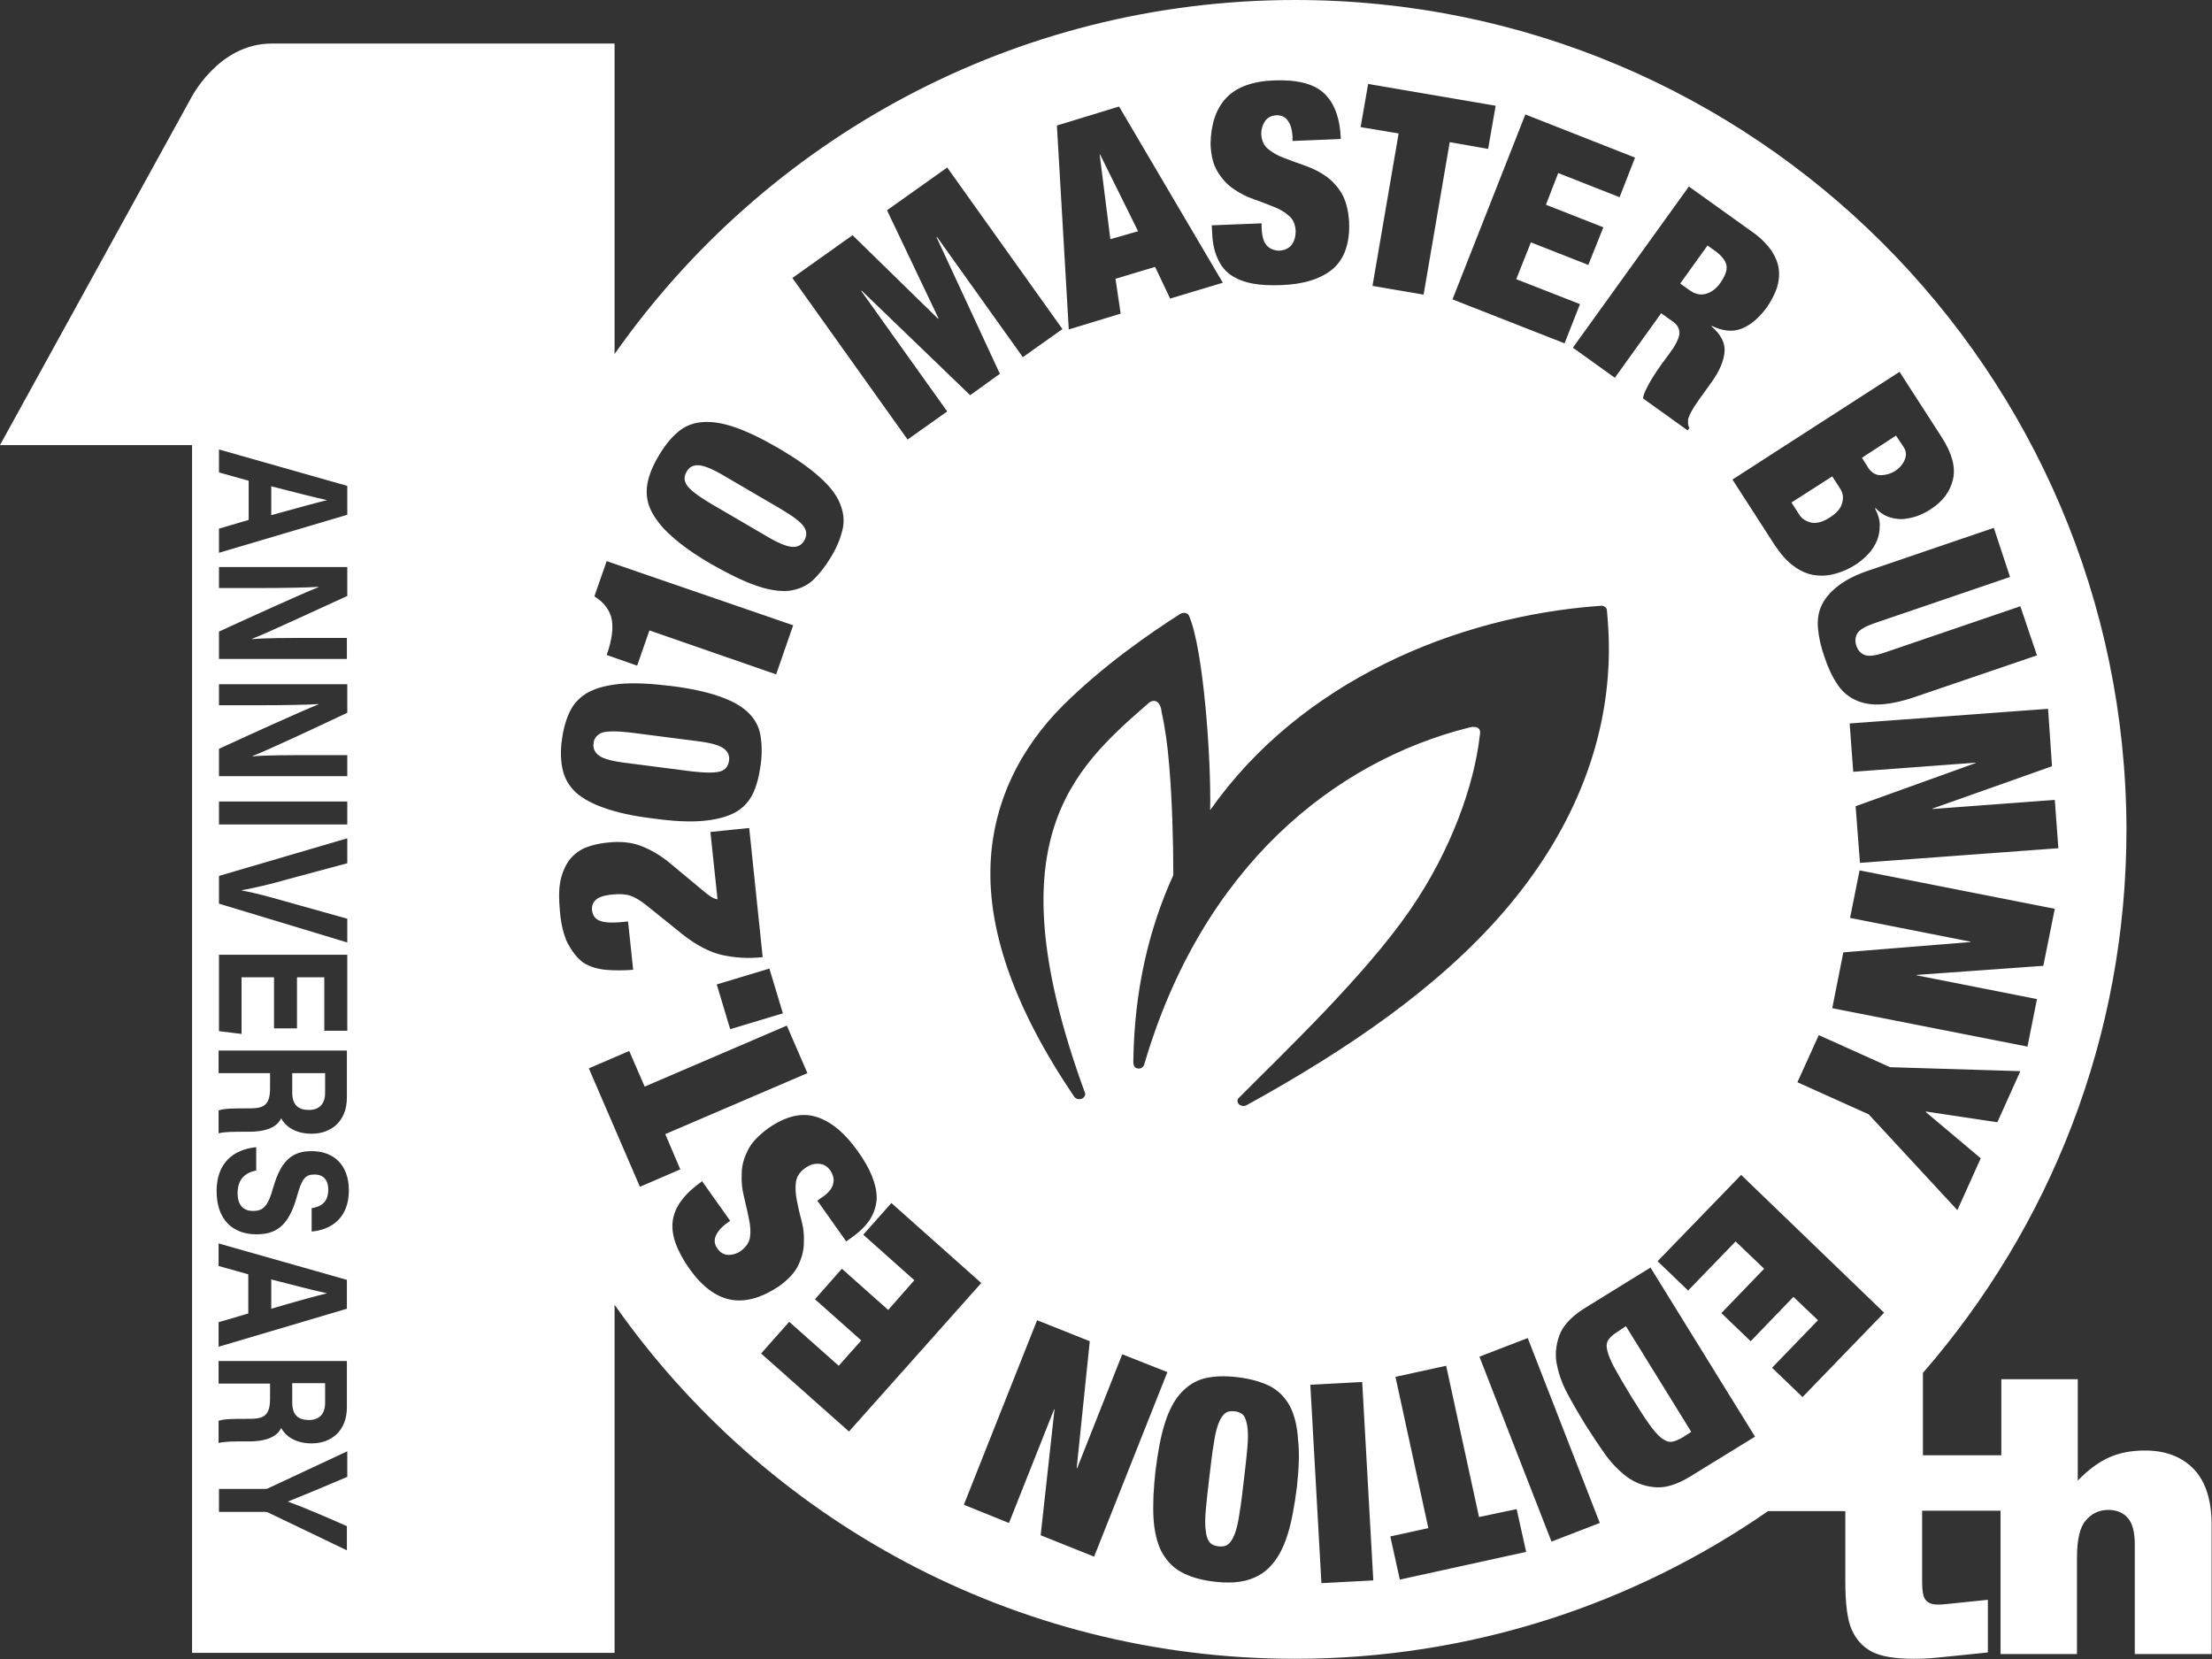 <?xml version="1.0" encoding="utf-8"?>
<!-- Generator: Adobe Illustrator 24.0.1, SVG Export Plug-In . SVG Version: 6.00 Build 0)  -->
<svg version="1.1" id="レイヤー_1" xmlns="http://www.w3.org/2000/svg" xmlns:xlink="http://www.w3.org/1999/xlink" x="0px"
	 y="0px" viewBox="0 0 55.86 41.9" style="enable-background:new 0 0 55.86 41.9;" xml:space="preserve">
<rect x="0" y="0" width="55.86" height="41.9" fill="#333333" stroke="none"/>
<style type="text/css">
	.st0{fill:#FFFFFF;}
</style>
<g>
	<g>
		<path class="st0" d="M17.92,12.7l1.42,0.83c0.3,0.18,0.52,0.27,0.66,0.28c0.14,0.01,0.24-0.04,0.31-0.16
			c0.07-0.12,0.07-0.23-0.01-0.35c-0.08-0.12-0.27-0.26-0.57-0.44l-1.42-0.83c-0.3-0.18-0.52-0.27-0.66-0.28
			c-0.14-0.01-0.24,0.04-0.31,0.16c-0.07,0.12-0.07,0.23,0.01,0.35C17.43,12.37,17.62,12.52,17.92,12.7z M28.74,5.84L27.78,3.9
			l-0.01,0l0.27,2.14L28.74,5.84z M31.4,35.74c-0.05-0.06-0.13-0.09-0.22-0.1c-0.1-0.01-0.18,0-0.24,0.05
			c-0.06,0.04-0.12,0.13-0.17,0.26c-0.05,0.13-0.09,0.3-0.12,0.52c-0.04,0.22-0.07,0.5-0.11,0.83c-0.04,0.33-0.07,0.61-0.09,0.83
			c-0.02,0.22-0.02,0.4,0,0.53c0.01,0.13,0.05,0.23,0.1,0.29c0.05,0.06,0.13,0.09,0.22,0.1c0.1,0.01,0.18,0,0.24-0.05
			c0.06-0.04,0.12-0.13,0.17-0.26c0.05-0.13,0.09-0.3,0.12-0.52c0.04-0.22,0.07-0.5,0.11-0.83c0.04-0.33,0.07-0.61,0.09-0.83
			c0.02-0.22,0.02-0.4,0-0.53C31.48,35.9,31.45,35.8,31.4,35.74z M15.84,19.27l1.63,0.21c0.35,0.04,0.59,0.04,0.72,0
			c0.13-0.04,0.2-0.13,0.22-0.27c0.02-0.13-0.03-0.24-0.15-0.32c-0.12-0.08-0.35-0.14-0.7-0.18l-1.63-0.21
			c-0.35-0.04-0.59-0.04-0.72,0c-0.13,0.05-0.21,0.14-0.22,0.27c-0.02,0.13,0.03,0.24,0.15,0.32
			C15.26,19.17,15.49,19.23,15.84,19.27z M45.75,13.2c0.14,0.02,0.29-0.02,0.47-0.14c0.17-0.11,0.27-0.23,0.3-0.36
			c0.04-0.13,0.02-0.25-0.05-0.36l-0.2-0.31l-1.03,0.66l0.2,0.31C45.51,13.11,45.62,13.17,45.75,13.2z M43.08,7.42
			c0.14-0.04,0.26-0.13,0.36-0.27c0.12-0.17,0.18-0.32,0.16-0.44c-0.02-0.12-0.11-0.24-0.27-0.36l-0.21-0.15l-0.69,0.96l0.21,0.15
			C42.8,7.43,42.94,7.46,43.08,7.42z M47.49,12c0.12,0,0.24-0.03,0.36-0.1c0.12-0.08,0.2-0.17,0.25-0.29
			c0.05-0.12,0.04-0.23-0.04-0.34L47.88,11l-0.86,0.56l0.17,0.27C47.27,11.94,47.37,12,47.49,12z M40.85,33.63
			c-0.11,0.07-0.18,0.13-0.23,0.2c-0.05,0.07-0.06,0.16-0.03,0.28c0.03,0.12,0.09,0.27,0.19,0.45c0.1,0.18,0.24,0.42,0.41,0.7
			c0.18,0.29,0.32,0.51,0.44,0.68c0.12,0.17,0.22,0.29,0.32,0.37c0.09,0.07,0.18,0.11,0.26,0.1c0.08-0.01,0.18-0.05,0.28-0.11
			l0.22-0.14l-1.65-2.67L40.85,33.63z M7.8,28.03c0.26,0,0.41-0.15,0.41-0.43v-0.5H7.38v0.49C7.38,27.9,7.53,28.03,7.8,28.03z
			 M8.26,32.66c-0.32-0.07-0.83-0.2-1.41-0.35v0.74C7.53,32.85,7.97,32.73,8.26,32.66L8.26,32.66z M7.8,35.86
			c0.26,0,0.41-0.15,0.41-0.43v-0.5H7.38v0.49C7.38,35.73,7.53,35.86,7.8,35.86z M55.41,37.11c-0.3-0.32-0.72-0.48-1.24-0.48
			c-0.35,0-0.66,0.06-0.92,0.18c-0.26,0.12-0.52,0.31-0.78,0.58v-2.56h-1.93v1.92h-1.98v-2.08c3.2-3.68,5.14-8.47,5.14-13.72
			C53.68,9.38,44.29,0,32.71,0C25.6,0,19.32,3.53,15.52,8.94V1.1H6.86c-1.37,0-2.06,1.42-2.06,1.42L0,11.24h4.85v30.5h10.67v-8.79
			c3.79,5.4,10.07,8.94,17.18,8.94c4.44,0,8.56-1.38,11.95-3.73h1.95v1.77c0,0.56,0.05,0.97,0.16,1.22
			c0.11,0.25,0.28,0.44,0.51,0.56c0.23,0.12,0.58,0.18,1.06,0.18c0.41,0,0.49-0.02,1.87-0.16v-1.33c-1.16,0.12-1.13,0.12-1.27,0.12
			c-0.16,0-0.27-0.05-0.33-0.16c-0.04-0.07-0.06-0.21-0.06-0.43v-1.78h1.98v3.62h1.93v-2.42c0-0.46,0.07-0.78,0.22-0.95
			c0.15-0.18,0.34-0.27,0.57-0.27c0.21,0,0.38,0.07,0.49,0.2c0.12,0.13,0.18,0.36,0.18,0.67v2.77h1.94v-3.2
			C55.86,37.92,55.71,37.43,55.41,37.11z M51.6,24.39l-3.2,0.23l0,0.01l3.04,0.6l-0.24,1.2l-4.93-0.97l0.28-1.41l3.21-0.26l0-0.01
			l-3.04-0.6l0.24-1.2l4.93,0.97L51.6,24.39z M51.82,19.35l-3.02,1.07l0,0.01l3.09-0.23l0.09,1.22l-5.01,0.37l-0.11-1.43l3.03-1.09
			l0-0.01l-3.09,0.23l-0.09-1.22l5.01-0.37L51.82,19.35z M50.76,14.57l-3.43,1.17c-0.23,0.08-0.37,0.16-0.43,0.26
			c-0.05,0.09-0.06,0.2-0.02,0.31c0.04,0.12,0.11,0.19,0.21,0.23c0.1,0.04,0.27,0.02,0.5-0.06l3.43-1.17l0.42,1.24l-3.11,1.06
			c-0.33,0.11-0.62,0.17-0.87,0.18s-0.46-0.04-0.64-0.13c-0.18-0.09-0.33-0.23-0.44-0.41c-0.12-0.18-0.22-0.4-0.31-0.67
			c-0.09-0.26-0.14-0.49-0.16-0.71c-0.02-0.22,0.01-0.42,0.1-0.6c0.09-0.18,0.23-0.34,0.43-0.49c0.2-0.15,0.46-0.28,0.8-0.39
			l3.11-1.06L50.76,14.57z M47.97,9.39l1.07,1.66c0.25,0.39,0.35,0.74,0.28,1.05c-0.07,0.31-0.26,0.57-0.58,0.77
			c-0.11,0.07-0.23,0.13-0.35,0.17c-0.12,0.04-0.24,0.06-0.36,0.07c-0.12,0-0.23-0.02-0.35-0.06c-0.11-0.04-0.22-0.12-0.32-0.22
			l-0.01,0.01c0.08,0.15,0.12,0.29,0.12,0.42c0,0.14-0.02,0.27-0.07,0.39c-0.05,0.12-0.12,0.23-0.21,0.33
			c-0.09,0.1-0.19,0.18-0.3,0.26c-0.18,0.12-0.36,0.2-0.55,0.25c-0.18,0.05-0.36,0.06-0.54,0.03c-0.18-0.03-0.35-0.11-0.51-0.23
			c-0.17-0.12-0.32-0.3-0.47-0.52l-1.07-1.66L47.97,9.39z M44.27,5.87c0.2,0.14,0.35,0.3,0.46,0.45c0.1,0.16,0.17,0.31,0.19,0.48
			c0.02,0.16,0,0.32-0.05,0.48c-0.06,0.16-0.14,0.32-0.25,0.48c-0.2,0.27-0.41,0.45-0.64,0.54c-0.23,0.09-0.48,0.06-0.75-0.07
			l-0.01,0.01c0.24,0.21,0.35,0.42,0.33,0.65c-0.02,0.22-0.12,0.47-0.32,0.75l-0.25,0.35c-0.04,0.05-0.08,0.11-0.12,0.17
			c-0.04,0.06-0.08,0.11-0.11,0.17c-0.03,0.05-0.06,0.1-0.08,0.15c-0.02,0.05-0.04,0.09-0.04,0.12c0,0.03,0,0.07,0,0.1
			c0,0.03,0.01,0.07,0.03,0.11l-0.04,0.06l-1.13-0.81c0.01-0.07,0.04-0.15,0.08-0.23c0.04-0.08,0.08-0.16,0.13-0.24
			c0.05-0.08,0.09-0.15,0.14-0.22c0.05-0.07,0.08-0.12,0.11-0.16l0.2-0.27c0.08-0.11,0.15-0.21,0.19-0.3
			c0.04-0.08,0.07-0.16,0.07-0.22c0-0.06-0.01-0.12-0.04-0.17c-0.03-0.05-0.08-0.1-0.14-0.14l-0.28-0.2l-1.17,1.63l-1.06-0.76
			l2.93-4.07L44.27,5.87z M37.11,18.37c-3.4,0.85-6.75,3.5-8.22,8.53c-0.03,0.06-0.1,0.1-0.17,0.08c-0.07-0.01-0.1-0.08-0.1-0.16
			c0.02-1.79,0.39-3.36,1.01-4.72c0-0.85-0.03-1.89-0.1-2.72c-0.04-0.54-0.11-1.02-0.2-1.42l0-0.01c0-0.02-0.01-0.04-0.01-0.06
			c-0.04-0.15-0.12-0.19-0.18-0.19c-0.07,0-0.12,0.04-0.15,0.07c-1.95,1.69-3.9,3.52-1.59,9.83c0.02,0.06-0.02,0.12-0.09,0.15
			c-0.07,0.02-0.14,0-0.18-0.05c-1.53-2.26-2.12-4.11-2.12-5.64c0-1.8,0.82-3.23,1.82-4.23c1.01-1.01,2.21-1.84,2.98-2.33
			c0.04-0.02,0.09-0.03,0.13-0.02c0.04,0.01,0.08,0.04,0.09,0.08c0.36,0.83,0.56,3.61,0.53,4.9c2.28-3.25,6.21-4.9,9.84-5.16
			c0.04-0.01,0.09,0,0.12,0.02c0.04,0.02,0.06,0.06,0.06,0.09c0.03,0.33,0.05,0.65,0.05,0.97c0,2.48-1.01,4.74-2.66,6.65
			c-1.65,1.91-3.93,3.47-6.49,4.88c-0.02,0.01-0.05,0.02-0.08,0.02c-0.04,0-0.08-0.02-0.11-0.04c-0.05-0.05-0.05-0.12-0.01-0.16
			c1.15-1.16,3.17-3.07,4.33-4.75c1.04-1.51,1.62-3.16,1.76-4.41C37.42,18.34,37.23,18.34,37.11,18.37z M41.29,3.98L40.9,4.98
			l-1.55-0.61l-0.31,0.8l1.45,0.57l-0.38,0.95l-1.45-0.57l-0.37,0.93l1.61,0.63l-0.39,0.99l-2.83-1.11l1.84-4.67L41.29,3.98z
			 M34.55,2.12l3.22,0.55l-0.19,1.09l-0.97-0.17l-0.66,3.85l-1.29-0.22l0.66-3.85l-0.96-0.16L34.55,2.12z M30.96,2.48
			c0.26-0.28,0.67-0.43,1.22-0.45c0.57-0.02,0.99,0.08,1.25,0.32c0.26,0.24,0.41,0.62,0.43,1.16l-1.22,0.05l0-0.12
			c-0.01-0.15-0.04-0.28-0.11-0.38c-0.06-0.1-0.16-0.15-0.29-0.15C32.1,2.92,32,2.97,31.94,3.07c-0.06,0.09-0.09,0.2-0.09,0.31
			c0.01,0.16,0.06,0.29,0.17,0.38c0.11,0.09,0.24,0.17,0.41,0.23c0.16,0.06,0.34,0.13,0.52,0.19c0.19,0.07,0.36,0.15,0.52,0.26
			c0.16,0.11,0.3,0.26,0.41,0.44c0.11,0.19,0.17,0.43,0.19,0.73c0.02,0.53-0.12,0.93-0.41,1.18c-0.3,0.25-0.73,0.39-1.31,0.41
			c-0.27,0.01-0.51,0-0.72-0.04c-0.21-0.04-0.39-0.11-0.54-0.21c-0.15-0.1-0.26-0.24-0.34-0.42c-0.08-0.17-0.13-0.39-0.14-0.66
			l-0.01-0.18l1.26-0.05l0,0.12c0.01,0.21,0.05,0.36,0.14,0.45c0.08,0.08,0.19,0.12,0.31,0.12c0.14-0.01,0.24-0.06,0.31-0.15
			c0.07-0.1,0.1-0.21,0.1-0.35c-0.01-0.16-0.06-0.29-0.17-0.38c-0.1-0.09-0.23-0.17-0.39-0.23c-0.16-0.06-0.32-0.13-0.5-0.19
			c-0.18-0.06-0.35-0.15-0.51-0.26c-0.16-0.11-0.29-0.25-0.4-0.43c-0.11-0.18-0.17-0.41-0.18-0.71C30.58,3.15,30.7,2.76,30.96,2.48z
			 M28.26,2.69l2.62,4.45l-1.33,0.4l-0.38-0.8l-1,0.3l0.13,0.88l-1.31,0.4l-0.3-5.15L28.26,2.69z M21.53,5.94l2.16,2.11l0.01-0.01
			l-1.3-2.73l1.52-1.08l2.91,4.08l-1,0.71l-2.17-3.04l-0.01,0.01l1.6,3.45L24.5,9.98l-2.74-2.64l-0.01,0.01l2.17,3.04l-1,0.71
			l-2.91-4.08L21.53,5.94z M16.35,12.21c0.04-0.22,0.14-0.46,0.29-0.71c0.15-0.25,0.31-0.45,0.48-0.59
			c0.17-0.15,0.38-0.23,0.61-0.25c0.24-0.02,0.51,0.02,0.83,0.13c0.32,0.11,0.69,0.29,1.12,0.54c0.44,0.26,0.78,0.5,1.02,0.72
			c0.25,0.22,0.42,0.44,0.51,0.66c0.09,0.22,0.12,0.43,0.07,0.65c-0.05,0.22-0.14,0.45-0.29,0.7c-0.15,0.25-0.31,0.45-0.47,0.6
			c-0.17,0.15-0.37,0.23-0.6,0.26c-0.23,0.02-0.51-0.02-0.82-0.13c-0.32-0.11-0.69-0.29-1.13-0.54c-0.43-0.25-0.77-0.49-1.02-0.72
			c-0.25-0.22-0.42-0.45-0.52-0.66C16.33,12.65,16.31,12.43,16.35,12.21z M15.32,14.17l4.71,1.62l-0.43,1.24l-3.2-1.11l-0.31,0.89
			l-0.77-0.27c0.07-0.19,0.11-0.36,0.13-0.5c0.02-0.15,0.02-0.28,0-0.39c-0.02-0.12-0.07-0.22-0.14-0.32
			c-0.07-0.1-0.17-0.19-0.3-0.27L15.32,14.17z M19.77,25.59l-1.33,0.4l-0.34-1.13l1.33-0.4L19.77,25.59z M14.19,18.68
			c0.04-0.29,0.11-0.53,0.21-0.73c0.1-0.2,0.26-0.36,0.46-0.47c0.21-0.11,0.48-0.18,0.81-0.21c0.33-0.03,0.75-0.01,1.25,0.05
			c0.5,0.06,0.91,0.15,1.23,0.26c0.32,0.11,0.56,0.24,0.73,0.4c0.17,0.16,0.28,0.35,0.32,0.57c0.04,0.22,0.05,0.47,0.01,0.76
			c-0.04,0.29-0.1,0.53-0.2,0.74c-0.1,0.2-0.25,0.36-0.45,0.47c-0.21,0.11-0.47,0.18-0.81,0.21c-0.33,0.03-0.75,0.01-1.25-0.06
			c-0.5-0.06-0.91-0.15-1.22-0.26c-0.32-0.11-0.56-0.24-0.74-0.4c-0.17-0.16-0.28-0.35-0.33-0.57
			C14.16,19.22,14.15,18.97,14.19,18.68z M5.53,13.35l0.75-0.22v-0.99l-0.75-0.21v-0.58l3.24,0.92v0.73l-3.24,0.96V13.35z
			 M5.53,15.95c0.63-0.29,2.14-0.98,2.51-1.12v-0.01c-0.28,0.02-0.95,0.03-1.53,0.03H5.53v-0.53h3.24v0.73
			C8.04,15.38,6.72,16,6.37,16.13v0.01c0.34-0.03,0.9-0.03,1.43-0.03h0.96v0.53H5.53V15.95z M5.53,18.91
			c0.63-0.29,2.14-0.98,2.51-1.12v-0.01c-0.28,0.02-0.95,0.03-1.53,0.03H5.53v-0.53h3.24V18c-0.72,0.34-2.04,0.96-2.39,1.09v0.01
			c0.34-0.03,0.9-0.03,1.43-0.03h0.96v0.53H5.53V18.91z M5.53,20.24h3.24v0.58H5.53V20.24z M5.53,22.12l3.24-0.95v0.63l-1.49,0.4
			c-0.45,0.13-0.84,0.22-1.17,0.28v0.01c0.31,0.05,0.7,0.16,1.16,0.29l1.5,0.42v0.6l-3.24-0.98V22.12z M5.53,24.11h3.24v1.92H8.19
			v-1.35H7.5v1.29H6.92v-1.29H6.1v1.43l-0.57-0.07V24.11z M5.53,28.04c0.14-0.05,0.39-0.05,0.73-0.05H6.3
			c0.35,0,0.52-0.07,0.52-0.51v-0.38h-1.3v-0.57h3.24v1.19c0,0.59-0.39,0.91-0.89,0.91c-0.43,0-0.67-0.2-0.77-0.39
			c-0.06,0.13-0.23,0.34-0.81,0.34H6.14c-0.22,0-0.47,0-0.62,0.04V28.04z M8.76,37.3c-0.49,0.21-1.14,0.48-1.49,0.62
			c0.34,0.12,1.02,0.41,1.49,0.62v0.61l-1.98-0.95c-0.02-0.01-0.04-0.02-0.1-0.02H5.53v-0.58h1.15c0.03,0,0.07,0,0.1-0.02l1.99-0.93
			V37.3z M8.76,35.54c0,0.59-0.39,0.91-0.89,0.91c-0.43,0-0.67-0.2-0.77-0.39c-0.06,0.13-0.23,0.34-0.81,0.34H6.14
			c-0.22,0-0.47,0-0.62,0.04v-0.56c0.14-0.05,0.39-0.05,0.73-0.05H6.3c0.35,0,0.52-0.07,0.52-0.51v-0.38h-1.3v-0.57h3.24V35.54z
			 M8.76,33.05l-3.24,0.96v-0.62l0.75-0.22v-0.99l-0.75-0.21V31.4l3.24,0.92V33.05z M7.87,31.1v-0.59c0.2-0.03,0.42-0.12,0.42-0.47
			c0-0.24-0.12-0.38-0.35-0.38c-0.23,0-0.32,0.11-0.44,0.55C7.28,31,6.94,31.17,6.47,31.17c-0.59,0-1-0.37-1-1.09
			c0-0.69,0.4-1.05,1-1.11v0.59c-0.32,0.06-0.47,0.26-0.47,0.57c0,0.31,0.15,0.45,0.39,0.45c0.27,0,0.38-0.13,0.51-0.59
			c0.21-0.74,0.53-0.92,0.97-0.92c0.56,0,0.94,0.35,0.94,0.99C8.81,30.77,8.35,31.06,7.87,31.1z M14.34,23.83
			c-0.1-0.2-0.17-0.47-0.2-0.81c-0.03-0.33-0.03-0.59,0.02-0.81c0.05-0.21,0.13-0.38,0.24-0.52c0.11-0.13,0.25-0.23,0.4-0.29
			c0.16-0.06,0.33-0.1,0.52-0.12c0.34-0.04,0.62-0.01,0.86,0.08c0.24,0.09,0.46,0.22,0.67,0.38l0.83,0.69
			c0.06,0.05,0.13,0.11,0.21,0.17c0.08,0.06,0.15,0.1,0.23,0.11l-0.18-1.7l0.98-0.1l0.34,3.26c-0.35,0.04-0.68,0.02-1.01-0.05
			c-0.32-0.07-0.64-0.24-0.97-0.49l-0.97-0.78c-0.14-0.11-0.27-0.19-0.39-0.23c-0.12-0.04-0.27-0.05-0.46-0.03
			c-0.21,0.02-0.35,0.07-0.42,0.14c-0.07,0.07-0.1,0.15-0.09,0.26c0.01,0.05,0.02,0.09,0.04,0.13c0.02,0.04,0.06,0.08,0.11,0.11
			c0.05,0.03,0.12,0.05,0.21,0.06c0.09,0.01,0.2,0.01,0.34,0l0.21-0.02l0.13,1.22c-0.25,0.02-0.48,0.02-0.7,0
			c-0.21-0.02-0.4-0.08-0.56-0.18C14.57,24.19,14.45,24.03,14.34,23.83z M14.87,26.98l1.02-0.44l0.39,0.9l3.59-1.54l0.52,1.2
			l-3.59,1.54l0.38,0.89l-1.02,0.44L14.87,26.98z M18.45,32.82c-0.37-0.07-0.72-0.33-1.04-0.78c-0.33-0.47-0.47-0.87-0.42-1.22
			c0.05-0.35,0.3-0.68,0.74-0.99l0.71,1l-0.1,0.07c-0.12,0.09-0.21,0.19-0.26,0.3c-0.05,0.11-0.04,0.22,0.03,0.32
			c0.08,0.12,0.18,0.17,0.29,0.17c0.11,0,0.21-0.03,0.31-0.1c0.13-0.1,0.21-0.21,0.23-0.35c0.02-0.14,0.01-0.3-0.03-0.47
			c-0.03-0.17-0.08-0.35-0.12-0.54c-0.05-0.19-0.07-0.39-0.06-0.58c0-0.2,0.05-0.39,0.15-0.59c0.09-0.2,0.27-0.38,0.51-0.56
			c0.44-0.31,0.84-0.41,1.21-0.3c0.37,0.11,0.73,0.4,1.06,0.87c0.16,0.22,0.28,0.43,0.36,0.63c0.08,0.2,0.12,0.38,0.12,0.56
			c-0.01,0.18-0.06,0.35-0.16,0.52c-0.1,0.16-0.26,0.32-0.47,0.47l-0.14,0.1l-0.73-1.03l0.1-0.07c0.18-0.12,0.28-0.24,0.3-0.36
			c0.03-0.11,0-0.22-0.07-0.33c-0.08-0.11-0.18-0.17-0.3-0.17c-0.12-0.01-0.23,0.03-0.34,0.11c-0.13,0.09-0.21,0.21-0.23,0.35
			c-0.02,0.14-0.01,0.29,0.02,0.45c0.03,0.16,0.07,0.34,0.12,0.52c0.05,0.19,0.07,0.37,0.06,0.56c0,0.19-0.05,0.38-0.14,0.57
			c-0.09,0.19-0.26,0.37-0.5,0.54C19.22,32.78,18.82,32.89,18.45,32.82z M19.22,34.18l0.71-0.8l1.25,1.11l0.57-0.64l-1.17-1.04
			l0.68-0.77l1.17,1.04l0.66-0.75l-1.29-1.15l0.71-0.8l2.27,2.02l-3.34,3.75L19.22,34.18z M26.28,38.77l0.35-3.18l-0.01,0
			l-1.14,2.87L24.34,38l1.85-4.66l1.33,0.53l-0.33,3.2l0.01,0.01l1.14-2.88l1.14,0.45l-1.85,4.66L26.28,38.77z M32.75,37.56
			c-0.06,0.46-0.13,0.86-0.23,1.18c-0.1,0.32-0.23,0.58-0.4,0.77c-0.16,0.19-0.37,0.32-0.61,0.39c-0.24,0.07-0.53,0.08-0.86,0.04
			c-0.33-0.04-0.6-0.12-0.82-0.24c-0.22-0.12-0.38-0.3-0.5-0.52c-0.11-0.22-0.18-0.5-0.2-0.84c-0.02-0.34,0-0.74,0.05-1.2
			c0.06-0.47,0.13-0.86,0.23-1.18c0.1-0.32,0.23-0.58,0.4-0.77c0.17-0.19,0.37-0.32,0.6-0.38c0.24-0.06,0.52-0.07,0.85-0.03
			c0.33,0.04,0.6,0.12,0.82,0.23c0.22,0.12,0.38,0.29,0.5,0.51c0.11,0.22,0.18,0.5,0.2,0.84C32.82,36.7,32.8,37.1,32.75,37.56z
			 M33.37,39.98l-0.28-5.01l1.31-0.07l0.28,5.01L33.37,39.98z M35.35,39.89l-0.24-1.09l0.96-0.21l-0.83-3.82l1.28-0.28l0.83,3.82
			l0.95-0.2l0.24,1.08L35.35,39.89z M39.18,38.93l-1.82-4.67l1.22-0.47l1.82,4.67L39.18,38.93z M42.71,37.27
			c-0.32,0.2-0.61,0.3-0.86,0.29c-0.25-0.01-0.48-0.08-0.7-0.22c-0.21-0.14-0.41-0.34-0.59-0.58c-0.18-0.25-0.35-0.51-0.53-0.79
			c-0.17-0.28-0.33-0.55-0.47-0.82c-0.14-0.27-0.22-0.53-0.26-0.78c-0.03-0.25,0.01-0.49,0.11-0.72c0.11-0.23,0.32-0.44,0.65-0.64
			l1.62-1l2.64,4.27L42.71,37.27z M45.52,35.28l-0.77-0.74l1.16-1.2l-0.62-0.59l-1.08,1.12l-0.74-0.71l1.08-1.12l-0.72-0.69
			l-1.2,1.24l-0.77-0.74l2.11-2.18l3.61,3.48L45.52,35.28z M47.19,28.14l-1.8-0.81l0.54-1.19l1.8,0.81l3.29,0.1l-0.58,1.29
			l-1.8-0.27l-0.01,0.01l1.39,1.17l-0.59,1.31L47.19,28.14z M6.85,13.01c0.69-0.19,1.12-0.31,1.41-0.38v0
			c-0.32-0.07-0.83-0.2-1.41-0.35V13.01z"/>
	</g>
</g>
</svg>
